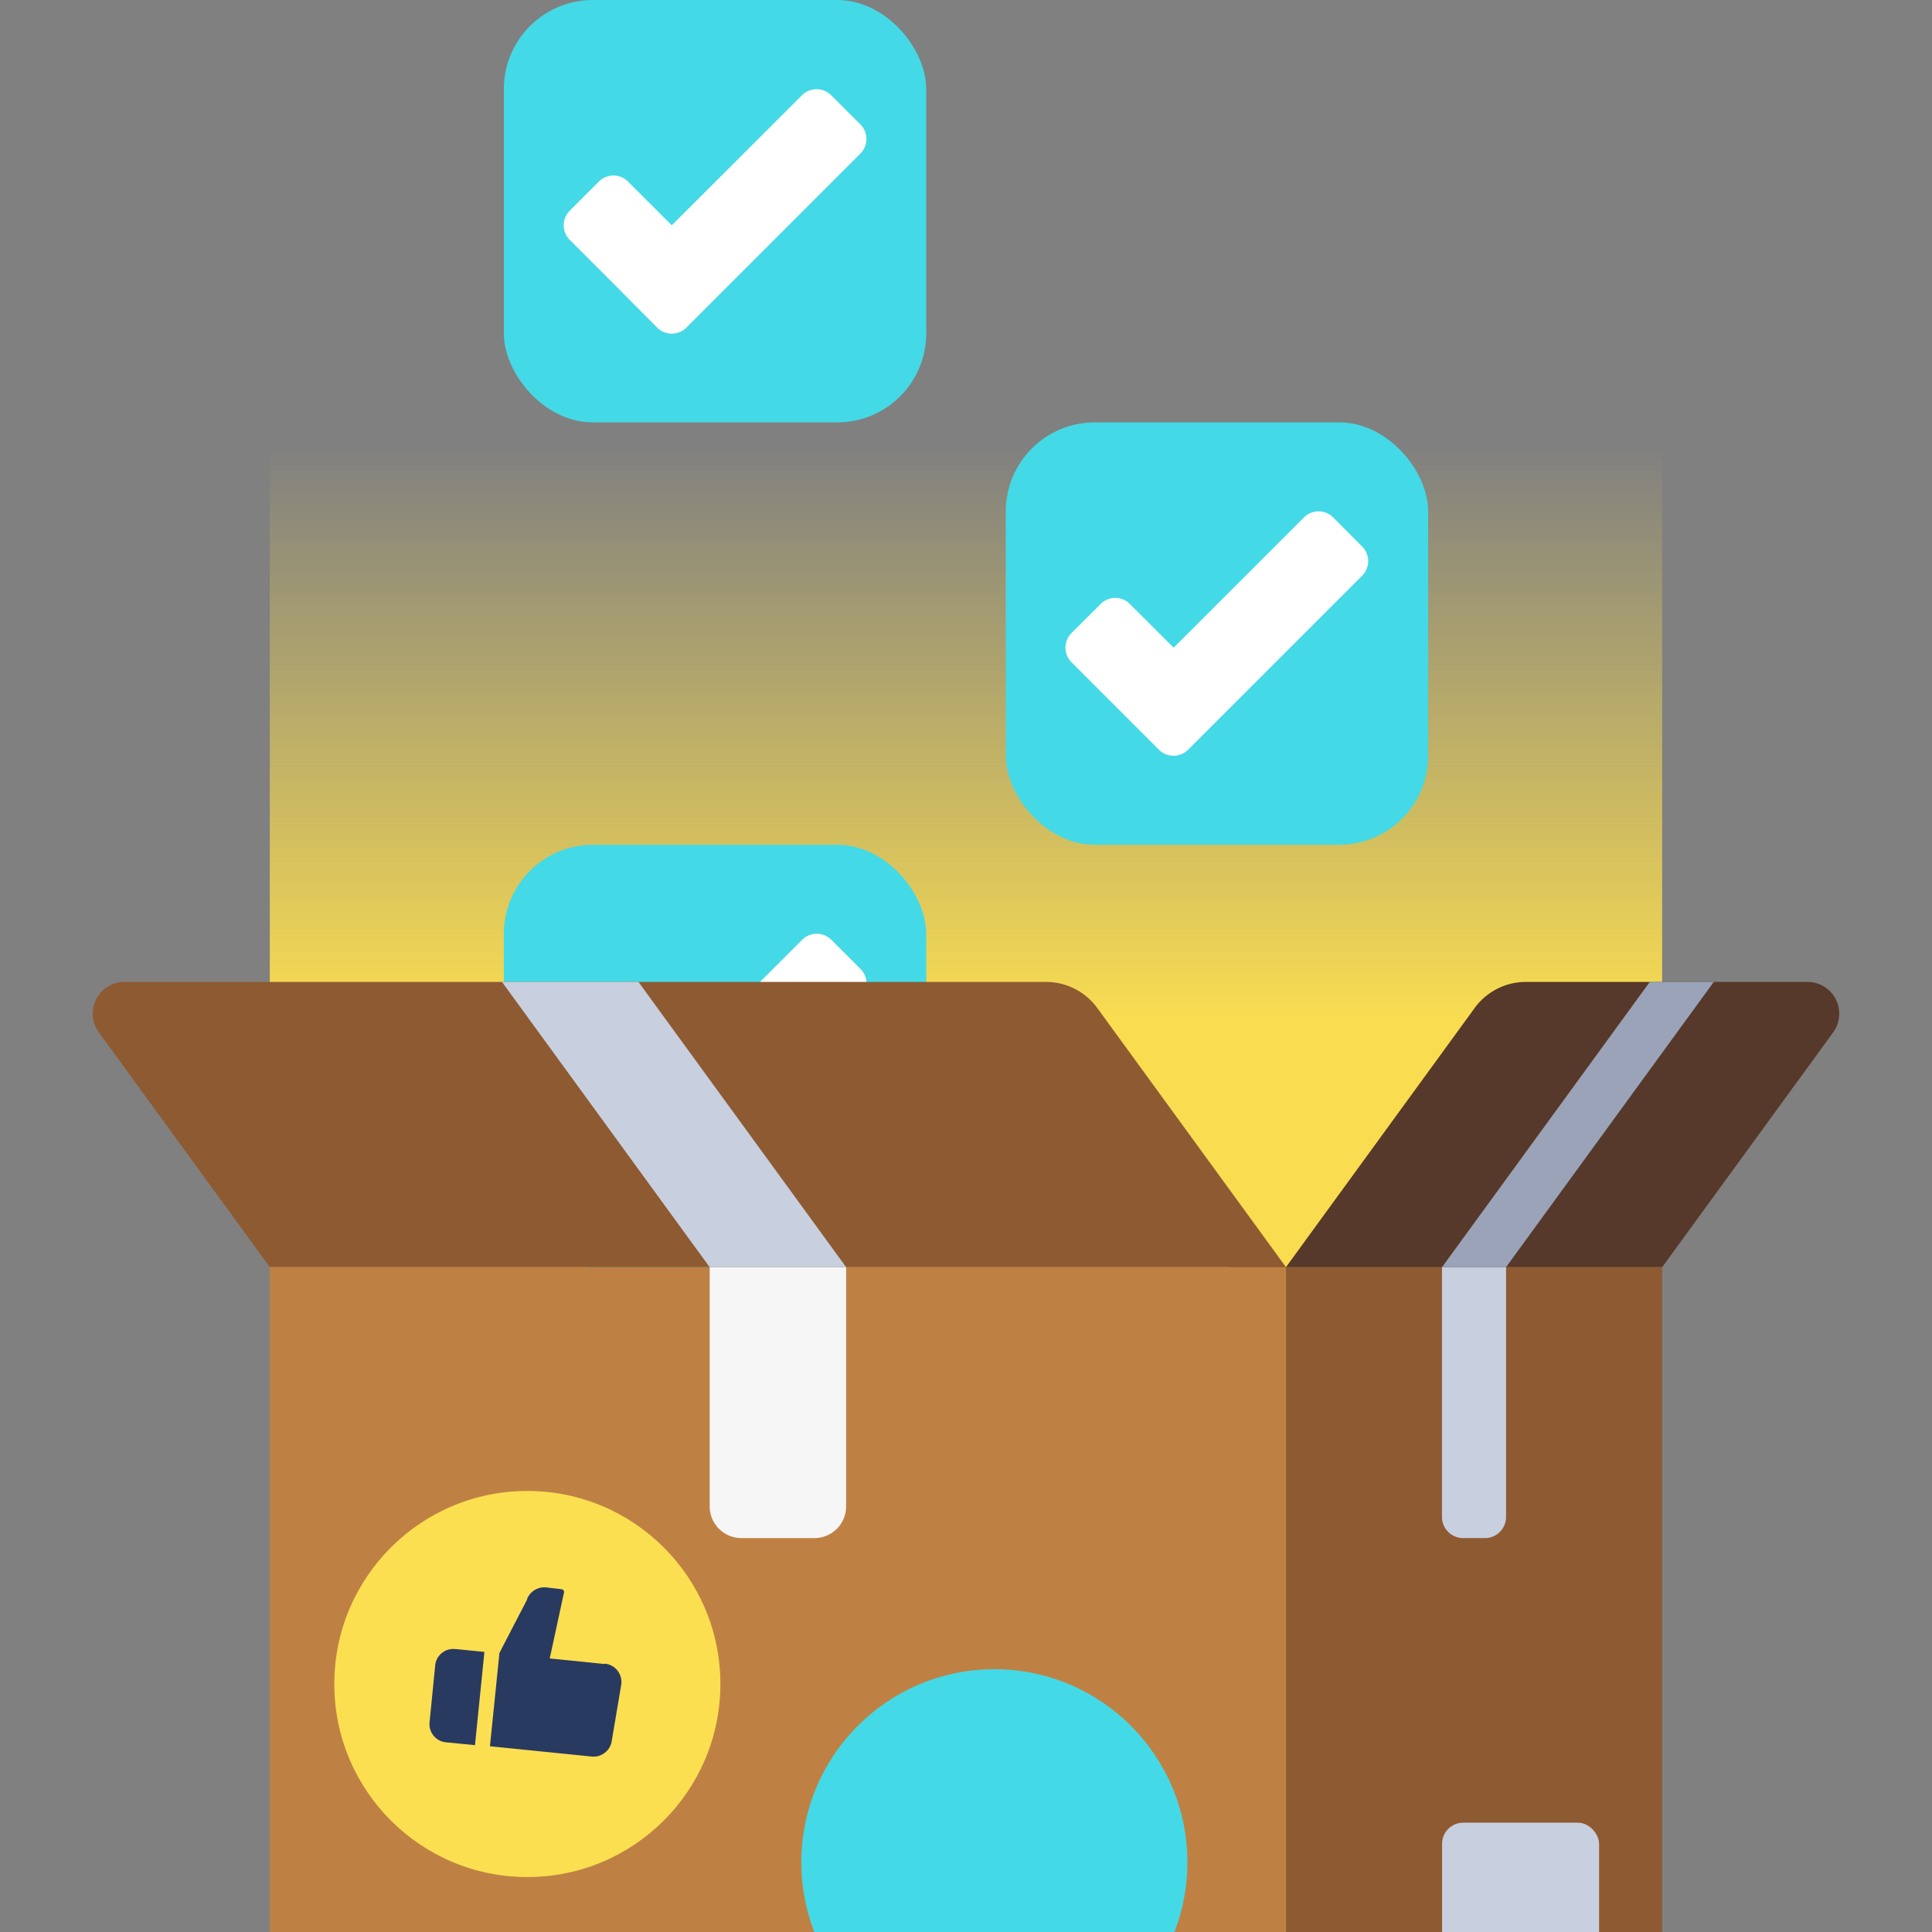 <svg id="doplnujuce" xmlns="http://www.w3.org/2000/svg" xmlns:xlink="http://www.w3.org/1999/xlink" viewBox="0 0 342 342">
  <rect x="0" y="0" width="342" height="342" fill="#808080" stroke="none"/>
  <defs>
    <clipPath id="clip-path">
      <polyline points="0 342 0 0 342 0 342 342" style="fill: none"/>
    </clipPath>
    <linearGradient id="linear-gradient" x1="171" y1="210.55" x2="171" y2="78.89" gradientUnits="userSpaceOnUse">
      <stop offset="0.23" stop-color="#f9dc50"/>
      <stop offset="1" stop-color="#f9dc50" stop-opacity="0"/>
    </linearGradient>
  </defs>
  <g id="cta_box_sol" data-name="cta box sol">
    <g style="clip-path: url(#clip-path)">
      <g id="cta_box" data-name="cta box">
        <rect x="47.76" y="70.26" width="246.47" height="154.05" style="fill: url(#linear-gradient)"/>
        <g>
          <g>
            <rect x="89.19" y="149.54" width="74.77" height="74.77" rx="15.76" style="fill: #44d9e6"/>
            <path d="M142,166.36l-23.06,23.06-7.75-7.74a3.64,3.64,0,0,0-5.16,0l-5.16,5.16a3.66,3.66,0,0,0,0,5.16l7.75,7.75,7.74,7.74a3.66,3.66,0,0,0,5.16,0l7.74-7.74,23.07-23.07a3.66,3.66,0,0,0,0-5.16l-5.17-5.16A3.66,3.66,0,0,0,142,166.36Z" style="fill: #fff"/>
          </g>
          <g>
            <rect x="178.04" y="74.77" width="74.77" height="74.77" rx="15.76" style="fill: #44d9e6"/>
            <path d="M230.83,91.59l-23.07,23.06L200,106.91a3.64,3.64,0,0,0-5.16,0l-5.17,5.16a3.66,3.66,0,0,0,0,5.16l7.75,7.75,7.74,7.74a3.66,3.66,0,0,0,5.16,0l7.74-7.74,23.07-23.07a3.66,3.66,0,0,0,0-5.16L236,91.59A3.66,3.66,0,0,0,230.83,91.59Z" style="fill: #fff"/>
          </g>
          <g>
            <rect x="89.19" width="74.77" height="74.77" rx="15.76" style="fill: #44d9e6"/>
            <path d="M142,16.82,118.92,39.88l-7.75-7.74a3.64,3.64,0,0,0-5.16,0l-5.16,5.16a3.66,3.66,0,0,0,0,5.16l7.75,7.75L116.34,58a3.66,3.66,0,0,0,5.16,0l7.74-7.74,23.07-23.07a3.66,3.66,0,0,0,0-5.16l-5.17-5.16A3.66,3.66,0,0,0,142,16.82Z" style="fill: #fff"/>
          </g>
        </g>
        <path d="M228.73,224.31h65.51a0,0,0,0,1,0,0v188a0,0,0,0,1,0,0H217.5a0,0,0,0,1,0,0V235.54A11.23,11.23,0,0,1,228.73,224.31Z" transform="translate(511.73 636.57) rotate(180)" style="fill: #8e5a32"/>
        <path d="M47.76,224.31H227.64a0,0,0,0,1,0,0V401a11.23,11.23,0,0,1-11.23,11.23H59A11.23,11.23,0,0,1,47.76,401V224.31a0,0,0,0,1,0,0Z" style="fill: #bf8143"/>
        <path d="M320,173.82H270.12a11.21,11.21,0,0,0-9.08,4.62l-33.4,45.87h66.6l30.27-41.57A5.62,5.62,0,0,0,320,173.82Z" style="fill: #56392a"/>
        <path d="M22,173.82H185.16a11.22,11.22,0,0,1,9.08,4.62l33.4,45.87H47.76L17.49,182.74A5.62,5.62,0,0,1,22,173.82Z" style="fill: #8e5a32"/>
        <path d="M125.62,224.31h24.16a0,0,0,0,1,0,0v42.35a5.61,5.61,0,0,1-5.61,5.61H131.24a5.61,5.61,0,0,1-5.61-5.61V224.31A0,0,0,0,1,125.62,224.31Z" style="fill: #f6f6f7"/>
        <polygon points="113.02 173.82 88.86 173.82 125.62 224.31 149.78 224.31 113.02 173.82" style="fill: #c8cfdf"/>
        <path d="M255.27,224.31H266.6a0,0,0,0,1,0,0v44.22a3.74,3.74,0,0,1-3.74,3.74H259a3.74,3.74,0,0,1-3.74-3.74V224.31a0,0,0,0,1,0,0Z" style="fill: #c8cfdf"/>
        <polygon points="266.6 224.31 255.27 224.31 292.04 173.82 303.37 173.82 266.6 224.31" style="fill: #9aa3b8"/>
        <g>
          <circle cx="93.35" cy="298.1" r="34.17" style="fill: #fcdf51"/>
          <circle cx="176.02" cy="329.65" r="34.17" style="fill: #44d9e6"/>
          <g>
            <path d="M107,294.56l-8.15-.83-1.54-.15.33-1.51,2.2-10.17a.48.48,0,0,0-.08-.38.48.48,0,0,0-.34-.2L96.68,281a3.3,3.3,0,0,0-3.36,2l0,.06,0,.06-4.48,8.65-.43.84h0l-1.68,16.51,18,1.82a3.26,3.26,0,0,0,3.55-2.7l1.68-9.95a3.26,3.26,0,0,0-2.89-3.79Z" style="fill: #293a60"/>
            <path d="M81.57,292l-1-.09a3.22,3.22,0,0,0-3.53,2.88l-1,10.09a3.23,3.23,0,0,0,2.88,3.54l1,.09,1.37.14,2.79.28,1.67-16.51-2.79-.28Z" style="fill: #293a60"/>
          </g>
        </g>
        <rect x="255.27" y="322.65" width="27.8" height="78.51" rx="3.74" style="fill: #c8cfdf"/>
      </g>
    </g>
  </g>
</svg>
